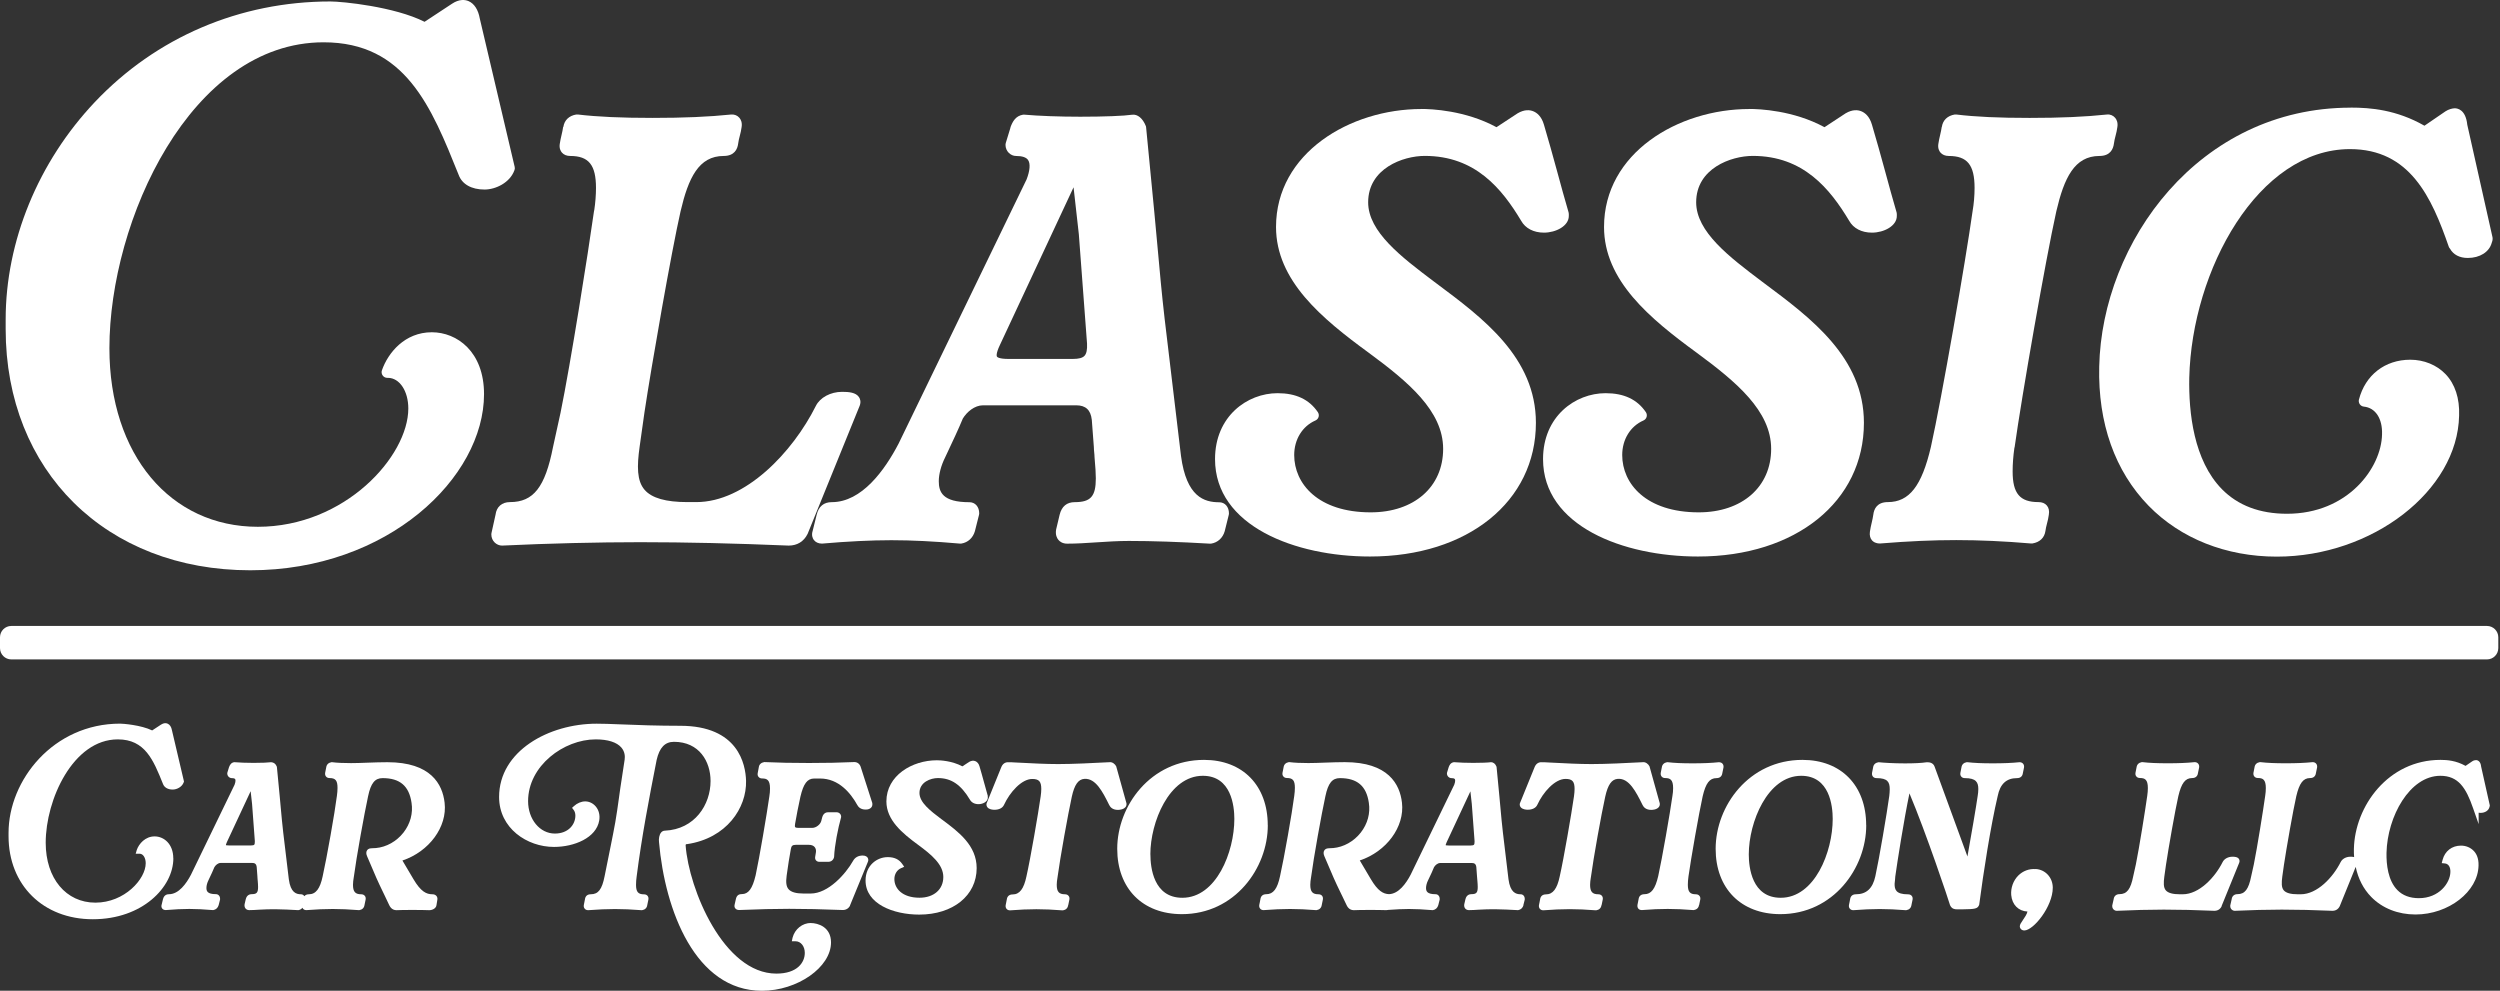 <svg width="323" height="128" viewBox="0 0 323 128" fill="none" xmlns="http://www.w3.org/2000/svg">
<rect x="0" y="0" width="323" height="128" fill="#333333" stroke="none"/>
<g clip-path="url(#clip0_1_82389)">
<path d="M321.317 80.873H1.463C0.655 80.873 0 81.528 0 82.336V83.733C0 84.542 0.655 85.197 1.463 85.197H321.317C322.125 85.197 322.78 84.542 322.78 83.733V82.336C322.78 81.528 322.125 80.873 321.317 80.873Z" fill="white"/>
<path d="M32.34 73.68C50.135 73.68 62.537 61.681 62.537 50.917C62.537 45.43 59.039 42.928 55.791 42.928C52.293 42.928 50.135 45.576 49.344 47.844C49.264 48.071 49.301 48.313 49.44 48.51C49.579 48.708 49.798 48.818 50.032 48.818H50.12C51.62 48.818 52.754 50.522 52.754 52.776C52.754 58.929 44.589 68.061 33.313 68.061C22.038 68.061 14.136 58.79 14.136 44.991C14.136 28.484 24.665 5.466 41.808 5.466C52.374 5.466 55.725 13.792 59.259 22.594C59.698 23.802 60.912 24.489 62.602 24.489C64.044 24.489 65.895 23.604 66.473 21.972C66.524 21.841 66.532 21.694 66.495 21.555L61.988 2.393C61.79 1.258 61.271 0.461 60.539 0.146C60.086 -0.051 59.339 -0.146 58.388 0.49L54.854 2.817C50.962 0.856 44.215 0.19 42.686 0.19C30.994 0.19 20.187 4.807 12.248 13.192C4.932 20.933 0.732 31.169 0.732 41.274V42.511C0.732 60.861 13.734 73.68 32.34 73.68Z" fill="white"/>
<path d="M72.758 16.404C72.722 16.719 72.634 17.07 72.553 17.436C72.466 17.824 72.37 18.226 72.319 18.607C72.239 19.163 72.429 19.514 72.597 19.711C72.846 19.997 73.212 20.15 73.665 20.15C76.065 20.15 77.002 21.306 77.002 24.284C77.002 25.184 76.921 26.209 76.782 27.123C76.768 27.175 76.753 27.226 76.746 27.277C75.985 32.691 73.709 47.054 72.422 53.325L71.448 57.766C70.431 62.946 68.924 64.871 65.888 64.871C64.834 64.871 64.146 65.493 64.022 66.502L63.495 68.888C63.48 68.939 63.48 68.99 63.48 69.049C63.48 69.912 64.176 70.49 64.863 70.49C70.929 70.205 77.265 70.051 82.702 70.051C88.577 70.051 94.848 70.197 101.901 70.49C102.991 70.49 103.855 69.971 104.345 68.975L111.076 52.41C111.281 51.869 111.098 51.481 110.974 51.298C110.564 50.705 109.686 50.625 108.801 50.625C107.315 50.625 105.947 51.357 105.406 52.447C102.413 58.432 96.304 64.871 89.96 64.871H88.811C86.016 64.871 84.209 64.351 83.287 63.29C82.27 62.12 82.292 60.224 82.636 57.744L83.258 53.325C84.18 47.186 86.755 32.472 87.933 27.284C88.936 23.004 90.267 20.15 93.501 20.15C94.884 20.15 95.287 19.272 95.374 18.533C95.411 18.226 95.491 17.897 95.579 17.56C95.674 17.194 95.769 16.807 95.813 16.441C95.916 15.834 95.718 15.446 95.535 15.226C95.279 14.926 94.906 14.765 94.489 14.794C91.577 15.095 88.336 15.233 84.304 15.233C80.272 15.233 77.192 15.095 74.66 14.794C74.595 14.787 74.522 14.794 74.456 14.794C73.519 14.948 72.912 15.534 72.787 16.397L72.758 16.404Z" fill="white"/>
<path d="M130.561 16.463L129.939 18.497C129.917 18.563 129.91 18.636 129.91 18.709C129.91 19.572 130.605 20.151 131.263 20.151C132.061 20.151 132.595 20.326 132.829 20.677C133.144 21.138 133.071 22.046 132.639 23.172L116.103 57.305C114.303 60.759 111.34 64.878 107.462 64.878C106.437 64.878 105.779 65.419 105.516 66.495L105.003 68.566C104.806 69.158 105.003 69.561 105.135 69.744C105.355 70.051 105.728 70.234 106.196 70.234H106.203C109.467 69.949 112.562 69.795 115.166 69.795C117.771 69.795 120.727 69.941 124.034 70.234C124.056 70.234 124.078 70.234 124.1 70.234C124.137 70.234 124.181 70.234 124.217 70.227C125.059 70.088 125.71 69.495 125.959 68.624L126.493 66.502C126.507 66.444 126.515 66.385 126.515 66.327C126.515 65.478 125.995 64.885 125.249 64.885C121.773 64.885 121.291 63.576 121.291 62.163C121.291 61.271 121.591 60.137 122.103 59.112L122.388 58.505C123.039 57.122 123.851 55.41 124.393 54.086C124.912 53.222 125.915 52.366 127.012 52.366H139.048C140.278 52.366 140.922 52.974 141.061 54.254L141.324 57.737C141.324 57.993 141.353 58.256 141.375 58.498C141.39 58.666 141.412 58.827 141.412 59.032L141.448 59.508C141.522 60.356 141.58 61.088 141.58 61.805C141.58 64.132 140.922 64.878 138.858 64.878C137.834 64.878 137.175 65.419 136.905 66.502L136.451 68.412C136.334 69.1 136.553 69.524 136.751 69.758C136.934 69.978 137.285 70.241 137.878 70.241C139.1 70.241 140.336 70.161 141.646 70.073C142.999 69.985 144.404 69.89 145.846 69.89C148.86 69.89 152.292 70.007 156.331 70.241C156.382 70.241 156.44 70.241 156.492 70.234C157.333 70.095 157.984 69.502 158.233 68.632L158.76 66.51C158.775 66.451 158.782 66.393 158.782 66.334C158.782 65.485 158.262 64.893 157.523 64.893C155.592 64.893 153.287 64.212 152.584 58.9L150.463 41.12C150.104 38.011 149.819 34.879 149.548 31.857C149.416 30.387 149.277 28.909 149.138 27.423L148.077 16.448C148.077 16.382 148.055 16.309 148.026 16.251C147.646 15.307 146.98 14.721 146.263 14.824C145.246 14.977 142.619 15.08 139.561 15.08C136.905 15.08 134.153 14.977 132.368 14.816C132.31 14.816 132.244 14.816 132.178 14.816C131.219 14.977 130.832 15.687 130.539 16.477L130.561 16.463ZM138.705 24.204L139.385 30.262L140.446 44.398C140.483 45.188 140.373 45.708 140.109 45.979C139.853 46.249 139.363 46.374 138.609 46.374H130.29C129.054 46.374 128.834 46.125 128.805 46.074C128.776 46.023 128.644 45.715 129.185 44.581L138.705 24.197V24.204Z" fill="white"/>
<path d="M183.644 14.085C174.41 14.085 164.862 19.785 164.862 29.326C164.862 36.255 170.781 41.15 176.84 45.576C181.903 49.308 186.454 53.069 186.454 57.993C186.454 62.917 182.693 66.195 177.096 66.195C170.269 66.195 167.211 62.478 167.211 58.79C167.211 56.778 168.264 55.066 169.954 54.327C170.152 54.239 170.306 54.071 170.364 53.859C170.423 53.647 170.386 53.427 170.262 53.244C169.135 51.598 167.438 50.8 165.06 50.8C161.145 50.8 156.982 53.786 156.982 59.317C156.982 67.966 167.357 71.902 177.001 71.902C189.622 71.902 198.439 64.797 198.439 54.627C198.439 46.198 191.612 41.106 185.583 36.613L185.232 36.35C181.069 33.211 176.766 29.955 176.766 26.136C176.766 21.767 181.259 20.143 184.083 20.143C190.624 20.143 194.056 24.394 196.536 28.528C197.078 29.501 198.146 30.057 199.478 30.057C201.029 30.057 202.69 29.194 202.69 27.906V27.643C202.69 27.577 202.683 27.504 202.661 27.438C202.17 25.77 201.68 23.985 201.197 22.199C200.634 20.143 200.048 18.021 199.478 16.112C199.163 15.014 198.556 14.56 198.102 14.377C197.678 14.202 196.983 14.107 196.075 14.641L193.346 16.433C189.322 14.253 184.932 14.078 183.644 14.078V14.085Z" fill="white"/>
<path d="M226.023 14.085C216.789 14.085 207.241 19.785 207.241 29.326C207.241 36.255 213.16 41.15 219.218 45.576C224.282 49.308 228.833 53.069 228.833 57.993C228.833 62.917 225.072 66.195 219.475 66.195C212.648 66.195 209.59 62.478 209.59 58.79C209.59 56.778 210.643 55.066 212.333 54.327C212.531 54.239 212.685 54.071 212.743 53.859C212.802 53.647 212.765 53.427 212.641 53.244C211.514 51.598 209.816 50.8 207.438 50.8C203.524 50.8 199.361 53.786 199.361 59.317C199.361 67.966 209.736 71.902 219.379 71.902C232.001 71.902 240.818 64.797 240.818 54.627C240.818 46.198 233.991 41.106 227.962 36.613L227.611 36.35C223.448 33.211 219.145 29.955 219.145 26.136C219.145 21.767 223.638 20.143 226.462 20.143C233.003 20.143 236.435 24.394 238.915 28.528C239.457 29.501 240.525 30.057 241.857 30.057C243.408 30.057 245.069 29.194 245.069 27.906V27.643C245.069 27.577 245.061 27.504 245.039 27.438C244.549 25.77 244.059 23.985 243.576 22.199C243.013 20.143 242.427 18.021 241.857 16.112C241.542 15.014 240.935 14.56 240.481 14.377C240.057 14.202 239.362 14.107 238.454 14.641L235.725 16.433C231.701 14.253 227.311 14.078 226.023 14.078V14.085Z" fill="white"/>
<path d="M250.871 16.404C250.834 16.719 250.747 17.07 250.666 17.436C250.578 17.824 250.483 18.226 250.432 18.607C250.351 19.163 250.542 19.514 250.71 19.712C250.959 19.997 251.325 20.151 251.778 20.151C254.178 20.151 255.115 21.306 255.115 24.285C255.115 25.265 255.02 26.377 254.859 27.277C253.966 33.687 250.871 51.452 249.473 57.737C248.288 62.8 246.671 64.871 243.905 64.871C242.522 64.871 242.12 65.749 242.032 66.488C241.996 66.802 241.908 67.154 241.827 67.519C241.74 67.907 241.644 68.302 241.593 68.69C241.527 69.158 241.622 69.539 241.864 69.817C242.025 70 242.325 70.219 242.896 70.219H242.903C246.613 69.919 249.737 69.78 252.751 69.78C255.766 69.78 259.014 69.927 262.424 70.219C262.446 70.219 262.468 70.219 262.483 70.219C262.519 70.219 262.563 70.219 262.6 70.212C263.536 70.058 264.144 69.48 264.268 68.61C264.305 68.302 264.385 67.98 264.473 67.636C264.568 67.271 264.663 66.883 264.707 66.517C264.795 66.012 264.707 65.61 264.451 65.31C264.202 65.017 263.836 64.871 263.368 64.871C260.968 64.871 260.032 63.759 260.032 60.912C260.032 59.947 260.112 58.9 260.258 57.883C260.273 57.839 260.288 57.788 260.295 57.744C261.188 51.335 264.283 33.569 265.68 27.284C266.682 23.004 268.014 20.151 271.248 20.151C272.631 20.151 273.033 19.273 273.121 18.534C273.158 18.226 273.238 17.897 273.326 17.56C273.421 17.195 273.516 16.807 273.56 16.441C273.663 15.834 273.465 15.446 273.282 15.226C273.026 14.926 272.638 14.751 272.236 14.795C269.397 15.095 266.222 15.234 262.227 15.234C258.232 15.234 255.217 15.095 252.759 14.795C252.693 14.787 252.62 14.795 252.554 14.795C251.617 14.948 251.01 15.534 250.886 16.397L250.871 16.404Z" fill="white"/>
<path d="M303.713 13.909C284.096 13.909 271.57 31.272 271.219 47.362C271.043 54.671 273.253 60.89 277.607 65.354C281.74 69.583 287.616 71.917 294.157 71.917C306.515 71.917 317.527 63.393 317.717 53.691C317.798 51.466 317.19 49.608 315.954 48.327C314.82 47.149 313.166 46.476 311.41 46.476C308.139 46.476 305.593 48.452 304.774 51.627C304.723 51.832 304.759 52.052 304.884 52.227C305.008 52.403 305.198 52.513 305.41 52.535C306.91 52.681 307.832 54.086 307.759 56.127C307.679 60.422 303.369 66.378 295.481 66.378C291.969 66.378 289.145 65.31 287.074 63.203C283.431 59.486 282.765 53.325 282.853 48.81C283.189 34.835 291.794 19.265 303.618 19.265C311.366 19.265 314.169 25.492 316.378 31.865C316.415 31.967 316.466 32.055 316.539 32.128C316.971 32.904 317.776 33.328 318.837 33.328C320.395 33.328 321.61 32.56 321.932 31.374C321.932 31.36 321.939 31.345 321.946 31.323C321.983 31.228 322.049 31.06 322.049 30.826C322.049 30.774 322.049 30.716 322.034 30.665L318.771 16.112C318.573 14.143 317.49 13.99 317.161 13.99C316.861 13.99 316.364 14.114 315.954 14.385L313.239 16.243C309.61 14.173 306.259 13.902 303.713 13.902V13.909Z" fill="white"/>
<path d="M22.389 110.901C22.389 109.035 21.175 108.062 19.975 108.062C18.775 108.062 17.948 109.006 17.67 109.818L17.531 110.301H18.043C18.49 110.301 18.826 110.828 18.826 111.53C18.826 113.579 16.09 116.622 12.322 116.622C8.553 116.622 5.905 113.513 5.905 108.881C5.905 103.306 9.446 95.528 15.219 95.528C18.746 95.528 19.814 98.199 21.058 101.286C21.226 101.74 21.687 102.011 22.309 102.011C22.843 102.011 23.523 101.682 23.736 101.074L23.772 100.972L22.214 94.343C22.141 93.918 21.936 93.611 21.65 93.494C21.468 93.413 21.175 93.377 20.809 93.618L19.66 94.372C18.204 93.662 15.848 93.494 15.519 93.494C6.9 93.494 1.105 100.789 1.105 107.608V108.032C1.105 114.354 5.583 118.766 11.992 118.766C18.402 118.766 22.397 114.618 22.397 110.893L22.389 110.901Z" fill="white"/>
<path d="M50.054 98.477C49.242 98.477 48.408 98.506 47.566 98.535C46.71 98.572 45.906 98.594 45.349 98.594C44.362 98.594 43.542 98.557 42.92 98.477H42.869H42.818C42.445 98.543 42.203 98.777 42.152 99.121C42.137 99.23 42.108 99.34 42.086 99.457C42.057 99.596 42.02 99.743 42.006 99.867C41.976 100.101 42.057 100.247 42.13 100.335C42.233 100.46 42.394 100.525 42.584 100.525C43.345 100.525 43.608 100.847 43.608 101.791C43.608 102.106 43.579 102.472 43.528 102.83C43.257 104.981 42.211 110.886 41.691 113.205C41.355 114.815 40.806 115.54 39.906 115.54C39.642 115.54 39.452 115.635 39.32 115.788C39.225 115.635 39.072 115.54 38.881 115.54C38.274 115.54 37.542 115.32 37.316 113.601L36.591 107.542C36.467 106.481 36.372 105.435 36.277 104.389C36.233 103.884 36.189 103.386 36.138 102.874L35.779 99.135L35.757 99.033C35.618 98.682 35.369 98.499 35.033 98.477C34.689 98.528 33.796 98.565 32.765 98.565C31.865 98.565 30.935 98.528 30.328 98.477H30.284H30.24C29.86 98.543 29.699 98.828 29.589 99.121L29.377 99.816L29.362 99.925C29.362 100.291 29.662 100.533 29.94 100.533C30.072 100.533 30.299 100.547 30.379 100.657C30.409 100.701 30.496 100.891 30.306 101.389L24.672 113.015C24.072 114.164 23.092 115.532 21.833 115.532C21.599 115.532 21.197 115.613 21.058 116.169L20.889 116.864C20.802 117.113 20.889 117.288 20.948 117.369C21.043 117.5 21.204 117.581 21.416 117.581C22.528 117.486 23.582 117.435 24.46 117.435C25.338 117.435 26.348 117.486 27.475 117.581H27.518H27.562C27.899 117.522 28.148 117.296 28.25 116.944L28.433 116.22V116.132C28.44 115.781 28.214 115.525 27.899 115.525C26.765 115.525 26.67 115.108 26.67 114.713C26.67 114.427 26.765 114.062 26.933 113.725L27.028 113.52C27.262 113.03 27.54 112.445 27.701 112.035C27.855 111.771 28.17 111.493 28.499 111.493H32.596C32.852 111.493 33.116 111.559 33.167 112.027L33.255 113.205C33.255 113.301 33.262 113.388 33.27 113.476C33.27 113.527 33.284 113.579 33.284 113.659L33.299 113.798C33.321 114.091 33.343 114.34 33.343 114.596C33.343 115.327 33.167 115.525 32.531 115.525C32.304 115.525 31.894 115.605 31.755 116.169L31.601 116.827C31.565 117.047 31.608 117.237 31.726 117.383C31.835 117.515 32.004 117.588 32.201 117.588C32.618 117.588 33.05 117.559 33.489 117.53C34.916 117.435 36.467 117.471 38.479 117.588H38.523H38.567C38.772 117.552 38.947 117.442 39.079 117.281C39.101 117.317 39.108 117.361 39.138 117.398C39.24 117.522 39.394 117.588 39.584 117.588C40.776 117.493 41.991 117.442 42.993 117.442C43.996 117.442 45.159 117.493 46.337 117.588H46.381H46.425C46.798 117.53 47.04 117.296 47.091 116.944C47.105 116.835 47.135 116.732 47.157 116.622C47.193 116.491 47.223 116.352 47.237 116.235C47.274 116.03 47.237 115.854 47.12 115.73C47.047 115.642 46.908 115.54 46.659 115.54C45.891 115.54 45.606 115.203 45.606 114.31C45.606 113.988 45.65 113.71 45.701 113.381L45.723 113.242C46.023 110.915 47.076 105.076 47.559 102.867C47.91 101.191 48.437 100.533 49.432 100.533C51.664 100.533 52.856 101.542 53.171 103.723C53.383 105.069 53.01 106.437 52.132 107.564C51.232 108.713 49.922 109.445 48.562 109.569C48.525 109.569 48.459 109.569 48.371 109.576C48.269 109.584 48.123 109.598 47.983 109.598C47.647 109.598 47.486 109.767 47.42 109.869C47.288 110.074 47.296 110.337 47.435 110.645C48.496 113.176 48.876 114.003 49.462 115.21C49.549 115.393 49.644 115.591 49.747 115.803C49.893 116.103 50.062 116.447 50.237 116.835C50.34 117.061 50.574 117.596 51.225 117.596C51.693 117.566 52.505 117.566 53.281 117.566C54.056 117.566 54.839 117.566 55.454 117.596C55.864 117.596 56.332 117.369 56.391 116.959L56.508 116.235C56.537 116.052 56.493 115.876 56.383 115.752C56.266 115.613 56.083 115.54 55.871 115.54C55.088 115.54 54.371 115.203 53.413 113.579L51.993 111.179C55.439 110.03 57.81 106.833 57.444 103.716C57.173 101.323 55.673 98.477 50.054 98.477ZM32.384 102.223L32.567 103.869L32.926 108.684C32.933 108.91 32.904 109.071 32.845 109.137C32.787 109.203 32.633 109.232 32.421 109.232H29.589C29.311 109.232 29.209 109.196 29.187 109.196C29.187 109.174 29.187 109.064 29.318 108.793L32.384 102.223Z" fill="white"/>
<path d="M104.769 119.249C103.672 119.249 102.691 120.032 102.399 121.151L102.303 121.612H102.779C103.467 121.612 103.979 122.256 103.979 123.112C103.979 124.349 103.013 125.79 100.306 125.79C93.494 125.79 88.994 114.859 88.584 109.232C88.584 109.064 88.643 109.064 88.753 109.064C93.889 108.31 96.479 104.374 96.391 100.884C96.333 98.747 95.389 93.772 87.889 93.772C85.102 93.772 82.175 93.677 80.214 93.589C78.89 93.531 77.778 93.501 77.09 93.501C70.892 93.501 64.483 97.043 64.483 102.969C64.483 107.008 68.09 109.423 71.573 109.423C74.192 109.423 77.038 108.252 77.419 106.013C77.536 105.325 77.375 104.674 76.973 104.198C76.621 103.781 76.124 103.54 75.612 103.54C75.1 103.54 74.573 103.767 74.156 104.147L73.907 104.374L74.112 104.637C74.258 104.82 74.339 105.091 74.339 105.376C74.339 106.525 73.431 107.696 71.69 107.696C69.751 107.696 68.229 105.859 68.229 103.511C68.229 98.938 72.846 95.528 76.965 95.528C78.538 95.528 79.68 95.894 80.273 96.574C80.741 97.116 80.763 97.73 80.704 98.147L80.126 101.952L79.965 103.116C79.812 104.206 79.673 105.23 79.497 106.225C79.314 107.257 79.102 108.296 78.897 109.328L78.114 113.213C77.778 114.91 77.295 115.539 76.329 115.539C75.89 115.539 75.626 115.774 75.575 116.191C75.561 116.3 75.531 116.41 75.509 116.527C75.473 116.674 75.444 116.813 75.429 116.93C75.4 117.113 75.436 117.281 75.546 117.405C75.648 117.53 75.802 117.595 75.992 117.595C77.236 117.5 78.436 117.449 79.46 117.449C80.485 117.449 81.655 117.5 82.87 117.595H82.914H82.958C83.331 117.537 83.572 117.303 83.624 116.952C83.638 116.842 83.668 116.739 83.689 116.63C83.726 116.491 83.755 116.359 83.77 116.242C83.807 116.037 83.77 115.861 83.66 115.737C83.587 115.649 83.448 115.547 83.199 115.547C82.446 115.547 82.175 115.225 82.175 114.318C82.175 113.974 82.204 113.608 82.255 113.249C82.914 108.084 83.858 103.167 84.838 98.184C85.204 96.589 85.914 95.843 87.077 95.843C90.341 95.843 91.804 98.382 91.804 100.906C91.804 103.964 89.77 107.147 85.899 107.323C85.724 107.323 85.555 107.403 85.431 107.542C85.16 107.85 85.094 108.398 85.145 108.801C85.914 117.661 89.858 128.007 98.44 128.007C103.028 128.007 107.367 124.971 107.367 121.759C107.367 119.783 105.713 119.256 104.74 119.256L104.769 119.249Z" fill="white"/>
<path d="M109.81 117.01L112.123 111.369C112.21 111.193 112.203 110.988 112.108 110.827C112.027 110.696 111.845 110.535 111.464 110.535C110.893 110.535 110.462 110.776 110.213 111.23C109.254 112.927 107.008 115.444 104.74 115.444H103.803C102.852 115.444 102.208 115.261 101.886 114.888C101.586 114.552 101.513 114.003 101.638 113.11C101.725 112.364 102.084 110.125 102.179 109.686C102.245 109.284 102.399 109.152 102.816 109.152H104.506C104.835 109.152 105.091 109.247 105.252 109.437C105.398 109.613 105.464 109.869 105.413 110.14L105.325 110.681C105.289 110.879 105.325 111.04 105.428 111.164C105.581 111.347 105.815 111.347 105.896 111.347H107.008C107.374 111.347 107.652 111.135 107.754 110.776L107.769 110.688C107.828 109.232 108.267 107.03 108.662 105.618L108.676 105.523C108.676 105.164 108.384 104.945 108.098 104.945H106.979C106.811 104.945 106.401 105.003 106.233 105.581L106.108 106.064C106.006 106.489 105.472 106.964 104.923 106.964H103.145C102.94 106.964 102.794 106.928 102.742 106.869C102.691 106.803 102.684 106.65 102.728 106.423C102.845 105.647 103.211 103.855 103.416 102.925C103.811 101.242 104.308 100.584 105.201 100.584H105.954C108.362 100.584 109.898 102.45 110.762 104.008C111.076 104.594 111.669 104.594 111.866 104.594C112.166 104.594 112.408 104.506 112.562 104.33C112.686 104.191 112.737 104.008 112.701 103.752L111.186 99.033C111.032 98.63 110.688 98.418 110.257 98.462C108.464 98.543 106.642 98.579 104.513 98.579C102.384 98.579 100.562 98.543 98.806 98.462H98.769H98.733C98.345 98.528 98.089 98.769 98.045 99.091L97.891 99.918C97.855 100.152 97.935 100.299 98.016 100.386C98.118 100.511 98.279 100.577 98.469 100.577C99.113 100.577 99.486 100.789 99.486 101.872C99.486 102.201 99.457 102.574 99.399 102.903C99.084 105.12 98.089 110.988 97.628 113.088C97.218 114.815 96.699 115.518 95.843 115.518C95.587 115.518 95.235 115.576 95.096 116.074L94.913 116.878C94.848 117.12 94.935 117.281 94.994 117.354C95.096 117.493 95.272 117.574 95.492 117.574C98.038 117.471 100.086 117.42 101.96 117.42C104.001 117.42 106.196 117.471 108.896 117.574C109.306 117.574 109.649 117.369 109.84 116.981L109.81 117.01Z" fill="white"/>
<path d="M127.634 102.867C127.466 102.296 127.305 101.689 127.137 101.082C126.939 100.372 126.749 99.655 126.551 99.004C126.456 98.674 126.266 98.44 126.01 98.338C125.768 98.243 125.49 98.272 125.212 98.44L124.342 99.011C122.966 98.287 121.481 98.228 121.042 98.228C117.837 98.228 114.522 100.211 114.522 103.54C114.522 105.954 116.564 107.645 118.649 109.174C120.347 110.425 121.876 111.691 121.876 113.308C121.876 114.925 120.639 115.986 118.803 115.986C116.556 115.986 115.554 114.779 115.554 113.579C115.554 112.942 115.883 112.401 116.417 112.166L116.82 111.991L116.571 111.625C116.161 111.032 115.554 110.74 114.698 110.74C113.308 110.74 111.83 111.801 111.83 113.762C111.83 116.791 115.43 118.166 118.766 118.166C123.134 118.166 126.185 115.7 126.185 112.159C126.185 109.225 123.837 107.476 121.759 105.925L121.634 105.837C120.237 104.784 118.795 103.694 118.795 102.45C118.795 101.045 120.251 100.525 121.173 100.525C122.9 100.525 124.144 101.367 125.315 103.32C125.52 103.686 125.922 103.898 126.42 103.898C126.998 103.898 127.627 103.577 127.627 103.05L127.612 102.859L127.634 102.867Z" fill="white"/>
<path d="M138.017 116.944C138.031 116.835 138.061 116.732 138.083 116.622C138.119 116.491 138.148 116.359 138.163 116.235C138.2 116.03 138.163 115.854 138.046 115.73C137.973 115.642 137.834 115.54 137.585 115.54C136.817 115.54 136.531 115.203 136.531 114.31C136.531 113.996 136.575 113.71 136.627 113.388L136.648 113.242C136.956 110.908 138.002 105.106 138.478 102.933C138.822 101.374 139.312 100.686 140.109 100.628C141.573 100.54 142.458 102.296 143.314 104.016C143.453 104.301 143.768 104.637 144.426 104.637C144.58 104.637 145.114 104.616 145.399 104.294C145.516 104.162 145.568 104.001 145.538 103.781L144.214 99.011C144.068 98.718 143.709 98.418 143.329 98.477C141.141 98.587 138.668 98.718 136.714 98.718C135.163 98.718 133.29 98.623 131.636 98.535L131.176 98.513C130.861 98.484 130.576 98.484 130.327 98.484H130.334C130.093 98.462 129.639 98.499 129.383 99.077L127.466 103.803C127.422 103.979 127.466 104.155 127.568 104.294C127.788 104.579 128.234 104.623 128.483 104.623C129.083 104.623 129.537 104.389 129.719 103.986C130.458 102.369 131.988 100.643 133.363 100.643C134.241 100.643 134.534 100.972 134.534 101.938C134.534 102.23 134.505 102.53 134.453 102.911C134.146 105.069 133.129 110.974 132.617 113.227C132.28 114.837 131.732 115.561 130.832 115.561C130.4 115.561 130.129 115.796 130.078 116.213C130.063 116.322 130.034 116.432 130.012 116.549C129.983 116.688 129.946 116.835 129.932 116.952C129.902 117.135 129.946 117.303 130.049 117.427C130.151 117.552 130.305 117.617 130.495 117.617C131.688 117.522 132.902 117.471 133.905 117.471C134.907 117.471 136.07 117.522 137.248 117.617H137.292H137.336C137.709 117.559 137.951 117.325 138.002 116.966L138.017 116.944Z" fill="white"/>
<path d="M163.794 106.62C163.794 101.491 160.56 98.177 155.562 98.177C148.633 98.177 144.346 104.14 144.346 109.664C144.346 114.793 147.624 118.108 152.701 118.108C159.557 118.108 163.801 112.145 163.801 106.62H163.794ZM148.626 110.388C148.626 106.24 151.041 100.233 155.409 100.233C159.082 100.233 159.477 104.133 159.477 105.808C159.477 110.081 157.143 115.993 152.76 115.993C149.036 115.993 148.633 112.079 148.633 110.388H148.626Z" fill="white"/>
<path d="M196.814 116.959L196.997 116.235V116.147C197.005 115.796 196.778 115.54 196.463 115.54C195.856 115.54 195.124 115.32 194.897 113.601L194.173 107.542C194.049 106.481 193.954 105.442 193.859 104.389C193.815 103.884 193.771 103.379 193.719 102.874L193.361 99.135L193.339 99.033C193.2 98.682 192.951 98.477 192.622 98.477H192.615C192.271 98.528 191.385 98.564 190.346 98.564C189.446 98.564 188.517 98.528 187.91 98.477H187.866H187.822C187.383 98.55 187.244 98.923 187.171 99.121L186.959 99.816L186.944 99.925C186.944 100.291 187.244 100.533 187.522 100.533C187.654 100.533 187.881 100.547 187.961 100.657C187.99 100.701 188.078 100.891 187.888 101.389L182.254 113.015C181.661 114.149 180.703 115.488 179.459 115.525C178.713 115.496 178.018 115.122 177.103 113.571L175.684 111.171C179.13 110.023 181.5 106.825 181.135 103.708C180.864 101.316 179.364 98.469 173.745 98.469C172.932 98.469 172.098 98.499 171.257 98.528C170.401 98.564 169.596 98.587 169.04 98.587C168.052 98.587 167.233 98.55 166.611 98.469H166.56H166.508C166.135 98.535 165.894 98.769 165.843 99.113C165.828 99.223 165.799 99.333 165.777 99.45C165.74 99.589 165.711 99.735 165.696 99.86C165.66 100.094 165.747 100.247 165.821 100.328C165.923 100.452 166.084 100.518 166.274 100.518C167.035 100.518 167.299 100.84 167.299 101.784C167.299 102.099 167.269 102.464 167.218 102.823C166.947 104.974 165.901 110.886 165.382 113.198C165.038 114.83 164.511 115.532 163.596 115.532C163.165 115.532 162.894 115.766 162.843 116.183C162.828 116.293 162.799 116.41 162.777 116.527C162.747 116.666 162.711 116.805 162.696 116.922C162.667 117.105 162.711 117.274 162.813 117.398C162.916 117.522 163.069 117.588 163.26 117.588C164.452 117.493 165.667 117.442 166.669 117.442C167.672 117.442 168.835 117.493 170.013 117.588H170.057H170.101C170.474 117.53 170.715 117.296 170.767 116.944C170.781 116.835 170.811 116.732 170.833 116.622C170.869 116.483 170.898 116.352 170.913 116.235C170.95 116.03 170.913 115.854 170.803 115.73C170.73 115.642 170.591 115.54 170.342 115.54C169.574 115.54 169.289 115.203 169.289 114.31C169.289 113.996 169.333 113.71 169.384 113.388L169.406 113.242C169.706 110.908 170.759 105.069 171.242 102.867C171.593 101.191 172.12 100.533 173.115 100.533C175.347 100.533 176.54 101.542 176.854 103.723C177.066 105.069 176.693 106.437 175.815 107.564C174.915 108.713 173.606 109.445 172.245 109.569C172.208 109.569 172.142 109.569 172.054 109.576C171.952 109.584 171.806 109.598 171.667 109.598C171.33 109.598 171.169 109.767 171.103 109.869C170.972 110.074 170.979 110.337 171.118 110.645C172.172 113.154 172.567 114.025 173.145 115.21C173.232 115.393 173.328 115.583 173.43 115.796C173.584 116.103 173.752 116.439 173.928 116.835C174.03 117.061 174.264 117.596 174.915 117.596C175.384 117.566 176.196 117.566 176.971 117.566C177.666 117.566 178.383 117.566 178.969 117.588C178.976 117.588 178.983 117.588 178.991 117.588C179.005 117.588 179.013 117.588 179.027 117.588C179.064 117.588 179.108 117.588 179.144 117.588C179.225 117.588 179.305 117.574 179.379 117.559C180.344 117.486 181.259 117.442 182.035 117.442C182.905 117.442 183.915 117.493 185.049 117.588H185.093H185.137C185.473 117.53 185.722 117.303 185.825 116.952L186.008 116.227V116.139C186.015 115.788 185.788 115.532 185.473 115.532C184.339 115.532 184.244 115.115 184.244 114.72C184.244 114.435 184.339 114.069 184.508 113.732L184.595 113.549C184.83 113.059 185.115 112.459 185.276 112.042C185.43 111.779 185.744 111.501 186.073 111.501H190.171C190.42 111.501 190.69 111.566 190.742 112.035L190.829 113.213C190.829 113.308 190.837 113.396 190.851 113.483C190.851 113.535 190.866 113.586 190.866 113.666L190.881 113.835C190.903 114.113 190.924 114.354 190.924 114.596C190.924 115.327 190.749 115.525 190.112 115.525C189.885 115.525 189.476 115.605 189.337 116.169L189.183 116.827C189.146 117.047 189.19 117.237 189.307 117.383C189.417 117.515 189.586 117.588 189.783 117.588C190.2 117.588 190.632 117.559 191.071 117.53C192.498 117.435 194.049 117.471 196.061 117.588H196.105H196.149C196.485 117.53 196.734 117.303 196.836 116.952L196.814 116.959ZM189.973 102.223L190.156 103.869L190.515 108.684C190.522 108.91 190.493 109.071 190.434 109.137C190.376 109.203 190.222 109.24 190.01 109.24H187.178C186.9 109.24 186.798 109.203 186.783 109.203C186.783 109.181 186.783 109.071 186.915 108.801L189.981 102.23L189.973 102.223Z" fill="white"/>
<path d="M206.926 116.944C206.941 116.835 206.97 116.732 206.992 116.622C207.029 116.491 207.058 116.352 207.073 116.235C207.109 116.03 207.073 115.854 206.956 115.73C206.882 115.642 206.743 115.54 206.495 115.54C205.726 115.54 205.441 115.203 205.441 114.31C205.441 113.988 205.485 113.71 205.536 113.381L205.558 113.242C205.865 110.901 206.912 105.098 207.395 102.933C207.739 101.374 208.229 100.686 209.019 100.628C210.482 100.518 211.368 102.296 212.224 104.016C212.363 104.301 212.677 104.637 213.336 104.637C213.49 104.637 214.024 104.616 214.302 104.294C214.419 104.162 214.47 104.001 214.441 103.781L213.116 99.011C212.97 98.718 212.611 98.418 212.231 98.477C210.043 98.587 207.57 98.718 205.617 98.718C204.065 98.718 202.192 98.623 200.539 98.535L200.078 98.513C199.763 98.484 199.478 98.484 199.229 98.484H199.236C198.819 98.44 198.475 98.645 198.285 99.077L196.368 103.796C196.324 103.972 196.361 104.147 196.471 104.286C196.69 104.572 197.144 104.616 197.385 104.616C197.985 104.616 198.439 104.381 198.622 103.979C199.361 102.355 200.89 100.635 202.266 100.635C203.144 100.635 203.436 100.964 203.436 101.93C203.436 102.223 203.407 102.523 203.356 102.903C203.048 105.062 202.031 110.967 201.519 113.22C201.183 114.83 200.634 115.554 199.734 115.554C199.302 115.554 199.032 115.788 198.98 116.205C198.966 116.315 198.936 116.432 198.914 116.549C198.885 116.688 198.849 116.827 198.834 116.944C198.805 117.127 198.849 117.296 198.951 117.42C199.053 117.544 199.207 117.61 199.397 117.61C200.59 117.515 201.805 117.464 202.807 117.464C203.809 117.464 204.973 117.515 206.151 117.61H206.195H206.239C206.612 117.552 206.853 117.317 206.904 116.966L206.926 116.944Z" fill="white"/>
<path d="M219.526 116.944C219.54 116.835 219.57 116.732 219.592 116.622C219.628 116.491 219.657 116.352 219.672 116.235C219.709 116.03 219.672 115.854 219.555 115.73C219.482 115.642 219.343 115.54 219.094 115.54C218.34 115.54 218.07 115.218 218.07 114.31C218.07 113.974 218.099 113.608 218.15 113.242C218.45 111.062 219.511 105.018 219.987 102.874C220.382 101.191 220.879 100.533 221.772 100.533C222.204 100.533 222.474 100.299 222.526 99.882C222.54 99.772 222.57 99.669 222.592 99.56C222.628 99.428 222.657 99.289 222.672 99.172C222.701 98.974 222.665 98.799 222.548 98.667C222.445 98.543 222.292 98.491 222.087 98.477C221.121 98.579 220.038 98.623 218.692 98.623C217.345 98.623 216.314 98.579 215.48 98.477H215.428H215.377C215.004 98.543 214.763 98.777 214.711 99.121C214.697 99.23 214.667 99.347 214.645 99.457C214.616 99.596 214.58 99.735 214.565 99.867C214.536 100.101 214.616 100.247 214.689 100.335C214.792 100.46 214.953 100.525 215.143 100.525C215.787 100.525 216.167 100.738 216.167 101.821C216.167 102.15 216.138 102.516 216.08 102.823C215.78 105.003 214.719 111.054 214.243 113.191C213.855 114.852 213.336 115.532 212.458 115.532C212.026 115.532 211.755 115.766 211.704 116.183C211.689 116.293 211.66 116.41 211.638 116.52C211.609 116.659 211.572 116.798 211.558 116.93C211.529 117.171 211.609 117.325 211.682 117.405C211.755 117.486 211.88 117.581 212.129 117.581C213.394 117.478 214.455 117.435 215.472 117.435C216.489 117.435 217.594 117.486 218.758 117.581H218.801H218.845C219.218 117.522 219.46 117.288 219.511 116.937L219.526 116.944Z" fill="white"/>
<path d="M241.11 106.62C241.11 101.491 237.876 98.177 232.879 98.177C225.95 98.177 221.662 104.14 221.662 109.664C221.662 114.793 224.94 118.108 230.018 118.108C236.874 118.108 241.118 112.145 241.118 106.62H241.11ZM225.943 110.388C225.943 106.24 228.357 100.233 232.718 100.233C236.391 100.233 236.786 104.133 236.786 105.808C236.786 110.081 234.452 115.993 230.069 115.993C226.345 115.993 225.943 112.079 225.943 110.388Z" fill="white"/>
<path d="M255.722 116.827C256.249 112.788 257.193 106.708 258.1 102.86C258.407 101.294 259.227 100.533 260.602 100.533C261.034 100.533 261.305 100.299 261.356 99.882C261.371 99.772 261.4 99.669 261.422 99.56C261.458 99.428 261.488 99.289 261.502 99.172C261.532 98.974 261.495 98.799 261.378 98.667C261.275 98.55 261.129 98.477 260.932 98.477H260.924C259.929 98.579 258.832 98.623 257.463 98.623C256.095 98.623 255.056 98.579 254.193 98.477H254.142H254.09C253.717 98.543 253.476 98.777 253.424 99.121C253.41 99.23 253.381 99.34 253.359 99.457C253.322 99.603 253.293 99.743 253.278 99.874C253.242 100.108 253.329 100.262 253.403 100.343C253.505 100.467 253.666 100.533 253.856 100.533C255.312 100.533 255.598 101.074 255.598 101.945C255.598 102.223 255.568 102.53 255.517 102.83C255.334 104.14 254.661 108.062 254.193 110.659L249.949 99.047C249.759 98.535 249.283 98.469 248.925 98.484C248.23 98.587 247.308 98.63 246.115 98.63C244.659 98.63 243.298 98.543 242.779 98.484H242.727H242.676C242.303 98.55 242.062 98.784 242.01 99.128C241.996 99.238 241.966 99.347 241.944 99.465C241.915 99.603 241.879 99.75 241.864 99.874C241.835 100.108 241.915 100.255 241.988 100.343C242.091 100.467 242.252 100.533 242.442 100.533C243.883 100.533 244.154 101.038 244.154 101.974C244.154 102.26 244.125 102.538 244.096 102.83C243.803 104.981 242.779 111.032 242.296 113.205C241.959 114.779 241.14 115.54 239.786 115.54C239.354 115.54 239.084 115.774 239.032 116.191C239.018 116.3 238.988 116.41 238.967 116.527C238.93 116.666 238.901 116.813 238.886 116.93C238.857 117.113 238.893 117.281 239.003 117.405C239.106 117.53 239.259 117.596 239.449 117.596C240.642 117.5 241.857 117.449 242.859 117.449C243.861 117.449 245.025 117.5 246.203 117.596H246.247H246.291C246.664 117.537 246.905 117.303 246.956 116.952C246.971 116.842 247 116.739 247.022 116.63C247.059 116.498 247.088 116.359 247.103 116.242C247.139 116.037 247.103 115.861 246.986 115.737C246.913 115.649 246.774 115.547 246.525 115.547C244.915 115.547 244.783 114.91 244.783 114.193C244.805 114.069 244.82 113.901 244.835 113.688L244.871 113.242C245.12 111.435 245.969 106.013 246.7 102.501C248.873 107.652 251.807 116.432 251.932 116.908L251.961 116.981C252.181 117.427 252.525 117.486 252.832 117.486H253.52C255.159 117.457 255.546 117.449 255.729 116.835L255.722 116.827Z" fill="white"/>
<path d="M263.01 112.284C262.153 112.225 261.356 112.525 260.756 113.125C260.119 113.769 259.776 114.705 259.849 115.635C259.958 116.886 260.778 117.713 261.949 117.771C261.89 118.093 261.575 118.561 261.356 118.876C261.115 119.234 260.961 119.454 260.961 119.666C260.961 119.981 261.21 120.215 261.539 120.215C262.724 120.215 265.219 117.12 265.219 114.691C265.219 113.388 264.268 112.349 263.01 112.276V112.284Z" fill="white"/>
<path d="M287.016 117.098L289.313 111.449C289.401 111.215 289.313 111.047 289.262 110.967C289.094 110.718 288.757 110.688 288.428 110.688C287.872 110.688 287.374 110.959 287.169 111.369C286.167 113.374 284.126 115.54 282.011 115.54H281.623C280.723 115.54 280.116 115.371 279.831 115.042C279.509 114.676 279.523 114.062 279.633 113.242L279.845 111.735C280.16 109.635 281.038 104.623 281.44 102.867C281.836 101.184 282.333 100.525 283.226 100.525C283.657 100.525 283.928 100.291 283.979 99.874C283.994 99.764 284.023 99.662 284.045 99.552C284.082 99.421 284.111 99.282 284.126 99.165C284.155 98.967 284.118 98.791 284.001 98.66C283.899 98.543 283.753 98.469 283.555 98.469H283.548C282.553 98.572 281.455 98.616 280.087 98.616C278.719 98.616 277.68 98.572 276.816 98.469H276.765H276.714C276.341 98.535 276.099 98.769 276.048 99.113C276.033 99.223 276.004 99.333 275.982 99.45C275.946 99.589 275.916 99.735 275.902 99.86C275.865 100.094 275.953 100.247 276.026 100.328C276.128 100.452 276.289 100.518 276.48 100.518C277.124 100.518 277.504 100.73 277.504 101.813C277.504 102.135 277.475 102.494 277.424 102.816C277.167 104.659 276.385 109.554 275.953 111.684L275.616 113.198C275.28 114.896 274.797 115.525 273.831 115.525C273.414 115.525 273.129 115.781 273.085 116.176L272.902 116.988V117.069C272.894 117.435 273.194 117.676 273.487 117.676C275.565 117.581 277.723 117.522 279.56 117.522C281.543 117.522 283.679 117.574 286.101 117.676C286.518 117.676 286.848 117.478 287.045 117.083L287.016 117.098Z" fill="white"/>
<path d="M320.563 99.047C320.505 98.425 320.183 98.206 319.898 98.206C319.773 98.206 319.576 98.25 319.415 98.36L318.551 98.952C317.315 98.265 316.181 98.177 315.31 98.177C308.557 98.177 304.24 104.155 304.123 109.686C304.115 110.045 304.123 110.388 304.152 110.732C304.006 110.696 303.845 110.688 303.676 110.688C303.12 110.688 302.623 110.959 302.418 111.369C301.415 113.374 299.374 115.54 297.259 115.54H296.864C295.964 115.54 295.357 115.371 295.072 115.042C294.75 114.676 294.764 114.062 294.874 113.242L295.086 111.735C295.401 109.635 296.279 104.623 296.681 102.867C297.077 101.184 297.574 100.525 298.467 100.525C298.898 100.525 299.169 100.291 299.22 99.874C299.235 99.764 299.264 99.662 299.286 99.552C299.323 99.421 299.352 99.282 299.367 99.165C299.396 98.967 299.359 98.791 299.242 98.66C299.14 98.543 298.994 98.469 298.796 98.469H298.789C297.794 98.572 296.696 98.616 295.328 98.616C293.96 98.616 292.921 98.572 292.057 98.469H292.006H291.955C291.582 98.535 291.34 98.769 291.289 99.113C291.274 99.223 291.245 99.333 291.223 99.45C291.194 99.589 291.157 99.735 291.143 99.86C291.113 100.094 291.194 100.24 291.267 100.328C291.369 100.452 291.53 100.518 291.721 100.518C292.365 100.518 292.745 100.73 292.745 101.813C292.745 102.135 292.716 102.494 292.664 102.816C292.408 104.659 291.626 109.554 291.194 111.684L290.857 113.198C290.521 114.896 290.038 115.525 289.079 115.525C288.662 115.525 288.377 115.781 288.333 116.176L288.15 116.988V117.069C288.143 117.435 288.443 117.676 288.735 117.676C290.813 117.581 292.972 117.522 294.808 117.522C296.791 117.522 298.928 117.574 301.35 117.676C301.767 117.676 302.096 117.478 302.293 117.083L304.357 111.998C304.671 113.52 305.344 114.844 306.362 115.883C307.788 117.347 309.822 118.152 312.083 118.152C316.356 118.152 320.161 115.196 320.227 111.83C320.263 110.827 319.905 110.235 319.59 109.92C319.181 109.496 318.588 109.254 317.959 109.254C316.788 109.254 315.881 109.957 315.581 111.098L315.471 111.515L315.895 111.559C316.342 111.603 316.612 112.035 316.59 112.664C316.561 114.083 315.134 116.044 312.522 116.044C311.359 116.044 310.422 115.693 309.742 114.998C308.527 113.762 308.308 111.691 308.337 110.184C308.447 105.479 311.337 100.233 315.295 100.233C317.615 100.233 318.61 101.777 319.532 104.447L320.241 106.474V105.003C320.315 105.018 320.395 105.025 320.476 105.025C321.061 105.025 321.522 104.733 321.639 104.272V104.257C321.661 104.213 321.683 104.147 321.683 104.052L320.563 99.047Z" fill="white"/>
</g>
<defs>
<clipPath id="clip0_1_82389">
<rect width="322.78" height="128" fill="white"/>
</clipPath>
</defs>
</svg>
